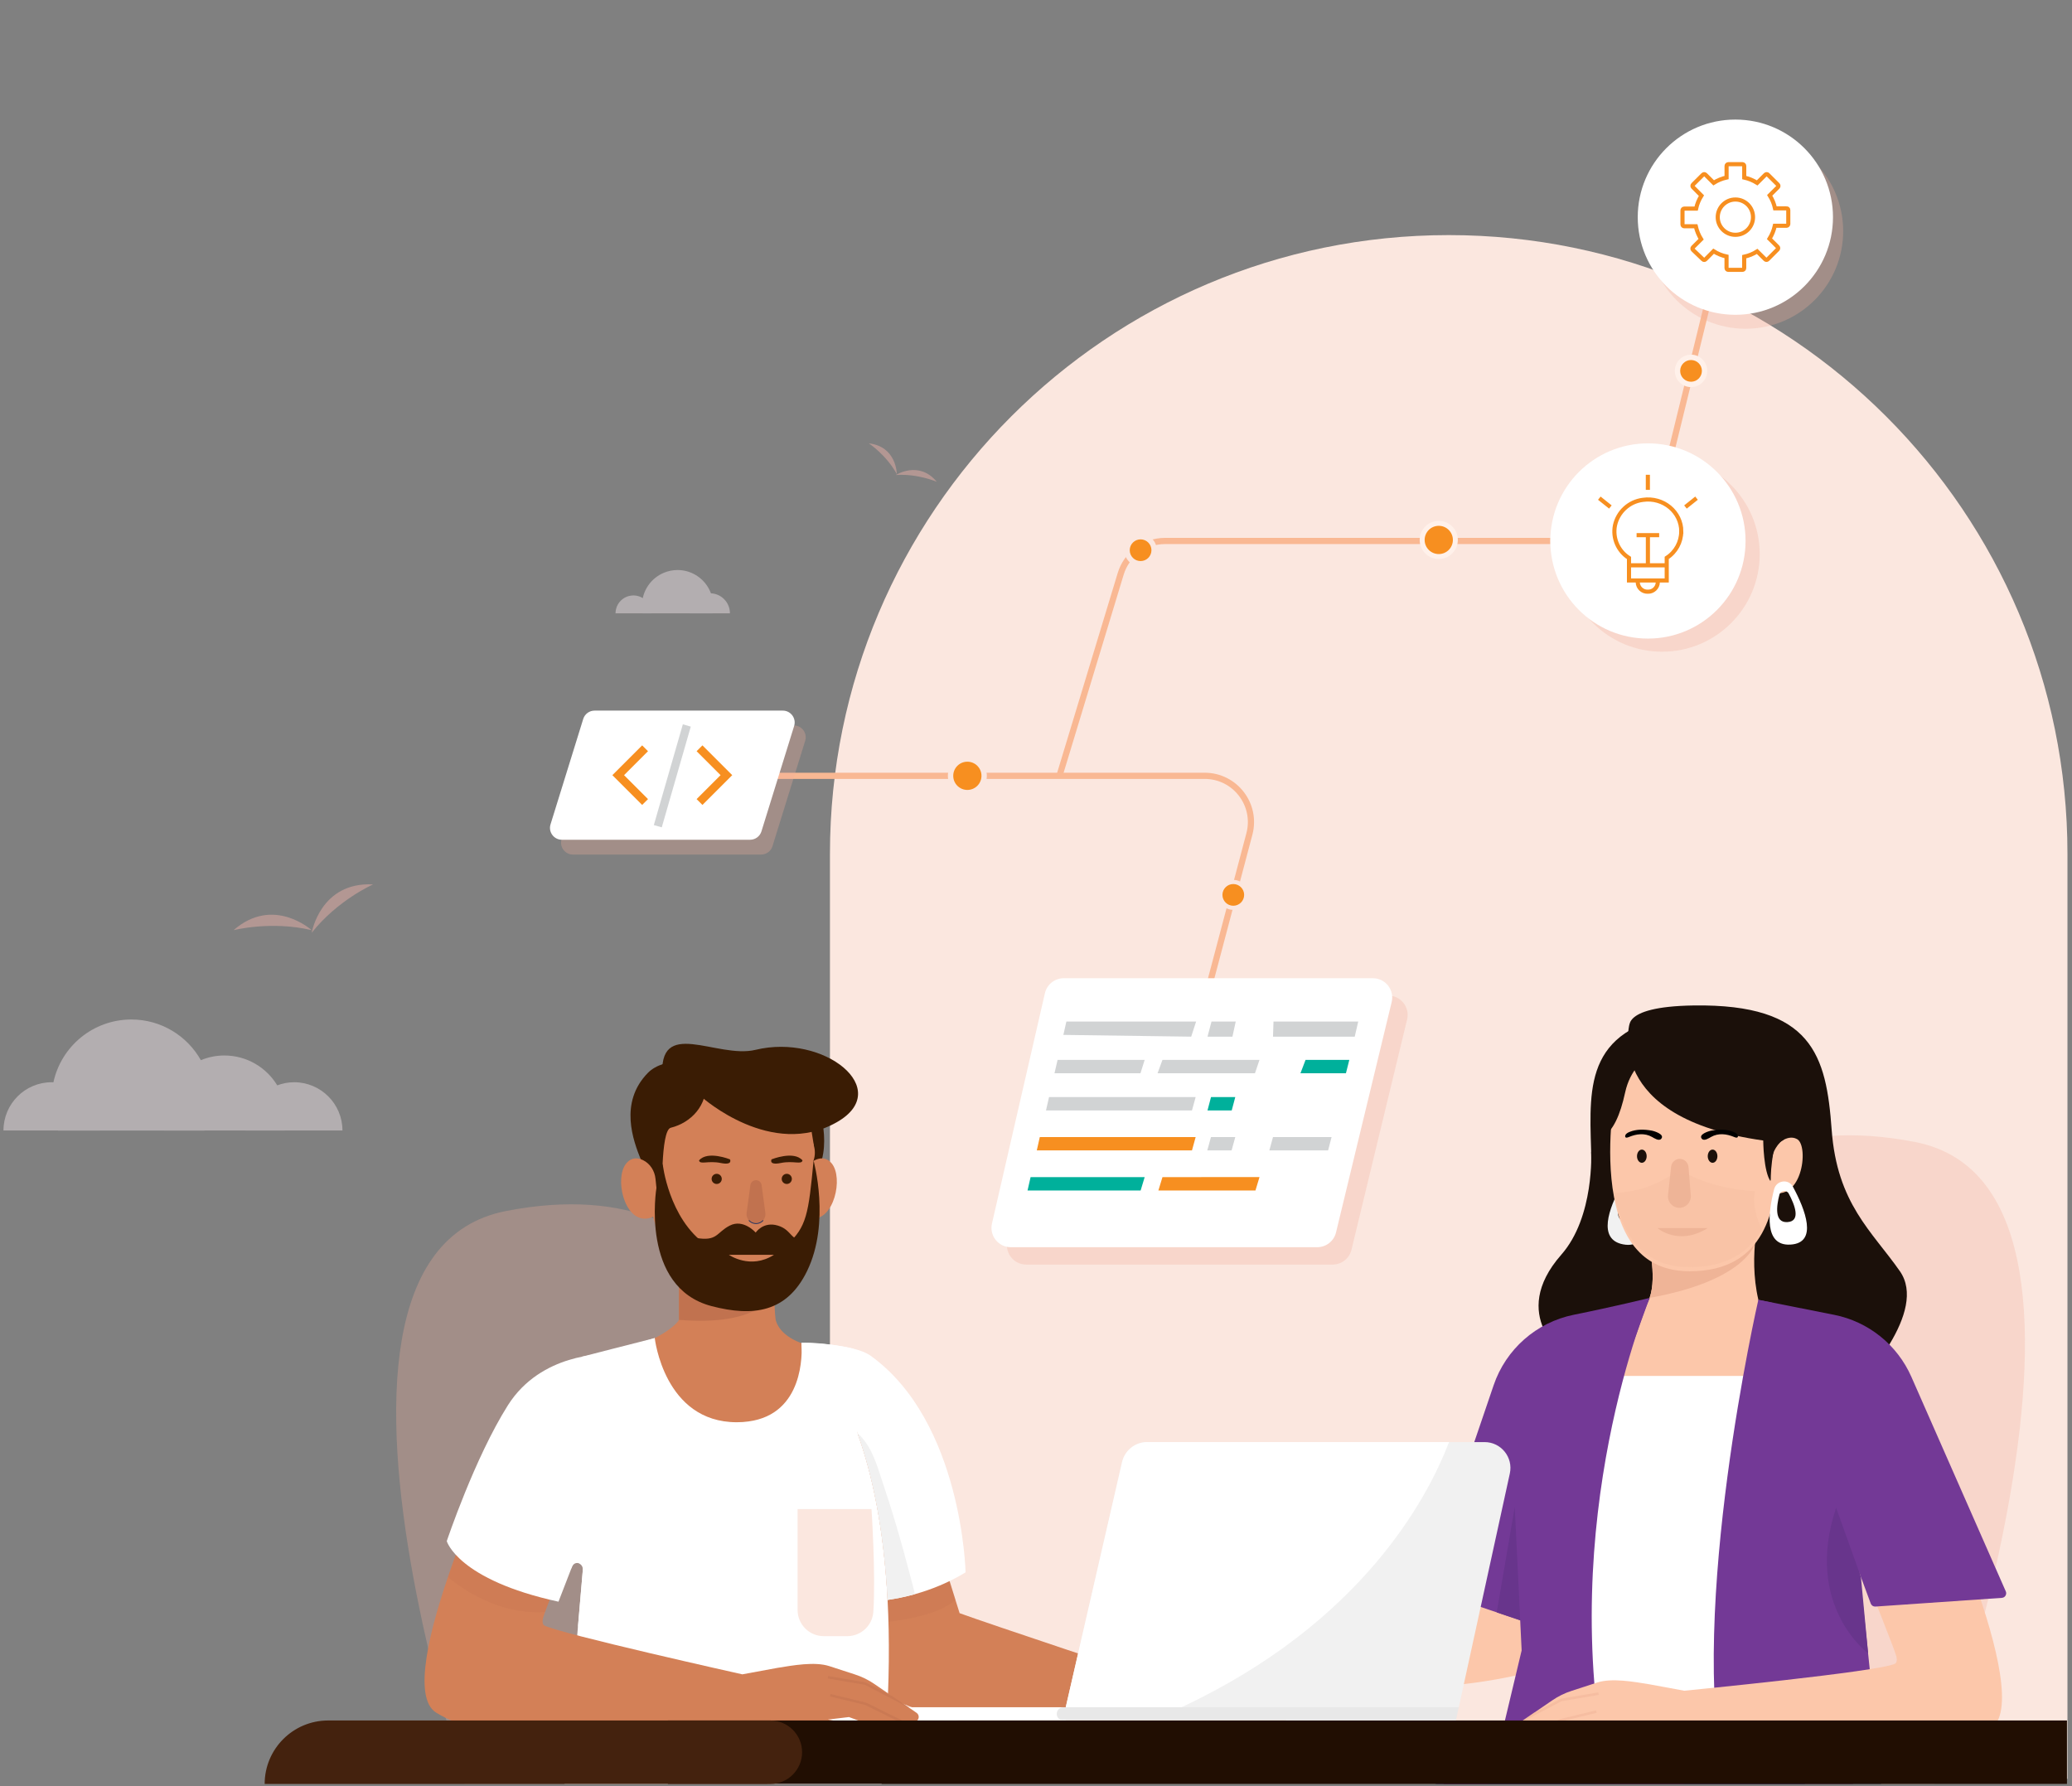 <?xml version="1.0" encoding="UTF-8"?><svg id="Layer_2" xmlns="http://www.w3.org/2000/svg" xmlns:xlink="http://www.w3.org/1999/xlink" viewBox="0 0 502 432.8"><rect x="0" y="0" width="502" height="432.8" fill="#808080" stroke="none"/><defs><style>.cls-1,.cls-2,.cls-3,.cls-4,.cls-5,.cls-6,.cls-7{fill:none;}.cls-2{stroke-width:.39px;}.cls-2,.cls-3,.cls-4,.cls-5,.cls-6,.cls-7{stroke-miterlimit:10;}.cls-2,.cls-4{stroke:#1a3063;}.cls-3{stroke:#f9b893;stroke-width:1.5px;}.cls-4{stroke-width:.19px;}.cls-8{clip-path:url(#clippath);}.cls-9{fill:#00b09b;}.cls-10{fill:#680b3d;}.cls-11{fill:#68358c;}.cls-12{fill:#f78f20;}.cls-13{fill:#fff;}.cls-14{fill:#fff3f7;}.cls-15{fill:#fff1ea;}.cls-16{fill:#e8e8e8;}.cls-17{fill:#f1f1f1;}.cls-18{fill:#ffb9b0;}.cls-19{fill:#fcc7aa;}.cls-20{fill:#fbe7df;}.cls-21,.cls-22{fill:#efb497;}.cls-23{fill:#ff7b56;}.cls-24,.cls-25{fill:#c1724f;}.cls-26{fill:#d38057;}.cls-27{fill:#d1d3d4;}.cls-28{fill:#1f3049;}.cls-29{fill:#210e02;}.cls-30{fill:#1d1860;}.cls-31{fill:#44220e;}.cls-32{fill:#1b100a;}.cls-33{fill:#293e60;}.cls-34{fill:#3a1c04;}.cls-35{fill:#733996;}.cls-36{clip-path:url(#clippath-1);}.cls-25,.cls-22{opacity:.2;}.cls-5{stroke:#d1d3d4;}.cls-5,.cls-6{stroke-width:2px;}.cls-6,.cls-7{stroke:#f78f20;}.cls-37{opacity:.4;}.cls-38{opacity:.5;}.cls-39{fill:#f2ae9c;opacity:.3;}</style><clipPath id="clippath"><rect class="cls-1" width="502" height="432.8"/></clipPath><clipPath id="clippath-1"><rect class="cls-1" x="52.43" y="205.9" width="449.57" height="226.32"/></clipPath></defs><g id="Layer_1-2"><g class="cls-8"><g><g><path class="cls-20" d="M350.99,56.96h0c82.74,0,149.91,67.17,149.91,149.91v224.11H201.08V206.87c0-82.74,67.17-149.91,149.91-149.91Z"/><g class="cls-37"><g><path class="cls-14" d="M51.12,266.3c0,2.7-.55,5.28-1.57,7.62H14.09c-1.02-2.33-1.57-4.91-1.57-7.62,0-1.4,.14-2.76,.42-4.06,1.87-8.71,9.61-15.23,18.89-15.23,7.23,0,13.53,3.98,16.84,9.86,1.57,2.79,2.46,6.01,2.46,9.44Z"/><path class="cls-14" d="M24.21,273.91H.84c0-6.47,5.23-11.7,11.68-11.7,.14,0,.28,0,.42,.02,6.27,.21,11.27,5.35,11.27,11.68Z"/><path class="cls-14" d="M69.3,270.66c0,1.11-.12,2.21-.35,3.25h-29.17c-.23-1.04-.35-2.14-.35-3.25,0-6.24,3.82-11.57,9.24-13.8,1.75-.72,3.67-1.13,5.69-1.13,5.44,0,10.21,2.92,12.81,7.24,1.36,2.24,2.14,4.88,2.14,7.69Z"/><path class="cls-14" d="M82.96,273.91h-23.39c0-5.02,3.16-9.29,7.6-10.94,1.27-.49,2.65-.76,4.1-.76,6.45,0,11.7,5.23,11.7,11.7Z"/></g><g><path class="cls-14" d="M157.78,148.6h-8.65c0-2.39,1.94-4.33,4.32-4.33,.05,0,.1,0,.16,0,2.32,.08,4.17,1.98,4.17,4.32Z"/><path class="cls-14" d="M172.76,146.72c0,.64-.07,1.27-.2,1.88h-16.82c-.13-.6-.2-1.23-.2-1.88,0-3.6,2.2-6.67,5.33-7.96,1.01-.42,2.12-.65,3.28-.65,3.14,0,5.89,1.68,7.39,4.18,.78,1.29,1.23,2.81,1.23,4.43Z"/><path class="cls-14" d="M176.85,148.6h-9.7c0-2.08,1.31-3.86,3.15-4.54,.53-.21,1.1-.32,1.7-.32,2.68,0,4.85,2.17,4.85,4.85Z"/></g></g><g class="cls-37"><path class="cls-18" d="M75.52,225.37s-9.3-8.43-18.93,0c0,0,9.1-2.34,18.93,0Z"/><path class="cls-18" d="M75.52,226s2.09-12.38,14.87-11.72c0,0-8.6,3.79-14.87,11.72Z"/></g><g class="cls-37"><path class="cls-18" d="M217.28,114.86s-.02-6.68-6.78-7.44c0,0,4.18,2.74,6.78,7.44Z"/><path class="cls-18" d="M217.03,115.09s5.62-3.61,9.93,1.65c0,0-4.57-2.02-9.93-1.65Z"/></g></g><g class="cls-36"><g><g><g><path class="cls-39" d="M463.98,445.43s59.9-157.1,0-168.74c-59.9-11.63-70.99,42.33-75.89,65.09s4.26,102.13,4.26,102.13l71.63,1.52Z"/><path class="cls-10" d="M354.04,489.82s54.24,14.61,99.35-13.69c48.5-30.43-37.98-75.35-95.14-50.01l-44.01,31.42,39.8,32.28Z"/></g><path class="cls-30" d="M439.59,429.71h-54.44l-23.84,1.04s-33.89-1.78-52.1,28.93l-45.37,108.71c-2.85,6.83,2.17,14.36,9.57,14.36h33.86c4.27,0,8.1-2.62,9.66-6.59l40.98-104.86,36.18,6.39,45.51-47.97Z"/><g><path class="cls-19" d="M312.64,408.52c42.76,2.9,64.65-3.55,76.68-11.08,4.9-3.06,14.12-81.24,14.12-81.24,0,0-13.41-3.87-18.78,8.95-2.21,5.28-6.05,16.69-9.82,28.31-1.6,4.94-3.19,9.93-4.64,14.49-1.47,4.65-.86,13.49-1.89,16.78-10.27-.83-48.66,14.23-48.66,14.23l-7.01,9.56Z"/><g><path class="cls-19" d="M279.41,414.52l.56-.68h.01l3.47-3.74h.01l3.57-3.84c1.17-1.26,2.53-2.36,4.05-3.25l5.59-3.32c1.6-.95,3.54-1.42,5.55-1.69,3.34-.45,6.73-.37,10.07,.05l7.35,.91,3.65,8.42-10.66,6.45c-.93,.61-11.53,4.9-13.94,4.81h0c-1.06-.3-1.36-1.65-.54-2.37l3.78-3.31c.47-.41,.13-1.19-.49-1.12l-6.57,.72-6.98,4.52c-1,.64-2.33,.74-3.42,.23l-1.5-.69-.62-.29h-.01l-.57,.49c-.45,.3-1.17,.1-1.64-.18l-.42-.24c-.71-.4-.86-1.3-.31-1.88Z"/><g class="cls-38"><polygon class="cls-21" points="282.36 416.32 290 410.15 297.91 406.23 298.21 406.75 290.36 410.64 282.98 416.61 282.36 416.32"/><polygon class="cls-21" points="279.99 413.83 283.46 410.1 283.47 410.09 288.99 405.43 297.47 401.93 297.73 402.48 289.3 405.95 279.99 413.83"/></g></g></g><g><path class="cls-32" d="M385.5,279.02s.85,15.78-7.22,24.96c-13.04,14.84,1.12,24.71,1.12,24.71,0,0,7.39,8.58,3.48,19.98,0,0,13.28-6.58,7.22-20.59-5.68-13.15-1.89-21.04-1.89-21.04v-17.93l-2.72-10.09Z"/><path class="cls-32" d="M394.97,249.56s-3.27-5.68,15.4-5.95c28.75-.41,32.1,12.13,33.4,30.09,1.3,17.96,9.78,24.61,16.54,34.31,6.76,9.7-8.67,26.5-13.7,31.67-5.03,5.17-71.74-14.44-71.74-14.44,0,0,9.07-18.98,10.47-34.84,1.41-15.86-4.26-32.79,9.63-40.84Z"/><path class="cls-19" d="M413.39,339.68c-27.65-.15-37.58-11.17-34.6-16.23,2.97-5.06,13.86-.88,19.23-6.25,.73-.73,1.27-1.67,1.64-2.73,1.9-5.38-.31-14.09-1.25-17.31-.23-.79-.38-1.25-.38-1.25l29.01-4.69s-1.35,4.22-1.86,10.14c0,0,0,.01,0,.02h0c-.38,4.55-.26,10.1,1.36,15.52,1.78,5.96,12.8,1.34,19.75,5.81,6.95,4.47-5.25,17.12-32.89,16.97Z"/><path class="cls-21" d="M425.18,301.35s0,0,0,.02h0c-.16,.58-2.93,9.02-25.52,13.09,1.9-5.38-.31-14.09-1.25-17.31l26.77,4.2h0Z"/><path class="cls-17" d="M397.21,288.03c-.56-2.17-3.49-2.49-4.56-.52-2.77,5.16-5.69,12.8,.6,13.98,6.73,1.27,5.52-7.48,3.96-13.46Zm-3.37,8c-3.1-.58-1.66-4.36-.29-6.89,.52-.98,1.97-.82,2.25,.25,.77,2.95,1.36,7.27-1.96,6.64Z"/><path class="cls-19" d="M426.86,298.85c-3.04,5.42-8.35,9.16-17.49,9.16-4.93,0-8.63-1.47-11.38-3.86-3.84-3.35-5.91-8.57-6.95-14.12-2.18-11.63,.18-24.66,.18-24.66,0,0-1.72-12.63,18.15-8.64,19.92,4,20.91,7.51,20.91,7.51,0,8.39,2.28,24.45-3.42,34.61Z"/><path class="cls-32" d="M394.8,248.12s-6.53,22.73,32.39,28.21c0,0,.05,7.62,1.83,9.96,0,0-.27-8.63,3.27-14.21,2.07-3.25,5.49-25.72-37.49-23.96Z"/><path class="cls-32" d="M388.15,275.63s-7.79-17.55,10.26-18.9c0,0-3.47,2.41-4.67,7.94-1.2,5.53-2.89,9.3-5.59,10.96Z"/><path class="cls-19" d="M430.1,277.79s2.72-3.18,5.25-1.82c3.11,1.55,1.23,16.79-7.51,12.32l1.87-3.69c-.39-2.33-.19-4.66,.39-6.8"/><path class="cls-13" d="M434.4,287.53c-1.06-1.97-3.98-1.59-4.56,.58-1.47,5.67-2.48,13.79,3.91,13.44,6.84-.37,3.58-8.57,.64-14.02Zm-1.37,8.57c-3.15,.18-2.65-3.84-1.92-6.63,.27-1.08,1.72-1.26,2.25-.29,1.45,2.69,3.05,6.73-.32,6.92Z"/><path class="cls-32" d="M432.15,276.16c-.27,.15-.53,.32-.76,.49-1.97,2.07-2.04,3.9-2.04,3.9l-.88-3.38,2.73-3.47,.95,2.46Z"/><ellipse class="cls-32" cx="414.92" cy="280.13" rx="1.17" ry="1.6"/><ellipse class="cls-32" cx="397.78" cy="280.13" rx="1.17" ry="1.6"/><path d="M412.35,275.94c.55,.59,1.72-.2,2.18-.46,1.81-1.03,3.8-.76,5.65,.01,.16,.06,.31,.13,.48,.14,.4,.03,.47-.26,.35-.58-.15-.4-.64-.65-1.01-.8-1.69-.7-3.58-.64-5.35-.32-.68,.12-3.29,.93-2.3,2.01Z"/><path d="M402.45,275.94c-.55,.59-1.72-.2-2.18-.46-1.81-1.03-3.8-.76-5.65,.01-.16,.06-.31,.13-.48,.14-.4,.03-.47-.26-.35-.58,.15-.4,.64-.65,1.01-.8,1.69-.7,3.58-.64,5.35-.32,.68,.12,3.29,.93,2.3,2.01Z"/><path class="cls-21" d="M406.97,280.79h0c1.11,0,2.03,.85,2.12,1.96l.55,6.9c.13,1.61-1.15,2.99-2.76,2.99h0c-1.65,0-2.93-1.43-2.75-3.07l.74-6.89c.12-1.08,1.03-1.9,2.11-1.9Z"/><path class="cls-21" d="M401.56,297.54s5.06,4.46,12.2,0"/></g><polygon class="cls-13" points="378.28 333.37 439.59 333.37 439.59 430.75 366.81 430.75 378.28 333.37"/><path class="cls-35" d="M399.66,314.47s-8.54,2.1-18.37,4.08c-9.05,1.83-16.45,8.34-19.42,17.09l-16.32,47.92c-.23,.66,.13,1.38,.79,1.6l24.55,8.28,28.76-78.98Z"/><path class="cls-33" d="M455.75,429.71v12.22c0,19.83-16.08,35.9-35.9,35.9h-4.28c-8.07,0-14.94,5.87-16.19,13.84l-16.28,103.76c-.8,5.1-5.23,8.83-10.39,8.76l-35.8-.49c-6.34-.09-11.11-5.79-10.09-12.04l17.4-106.64c3.88-23.78,21.69-42.9,45.14-48.44l29.07-6.88h37.31Z"/><path class="cls-35" d="M399.66,314.47s-22.91,53.9-10.16,116.28h-28.2l7.36-30.87-1.85-38.58,32.85-46.83Z"/><path class="cls-35" d="M426.01,314.92s-17.27,75.42-8.15,116.64l37.89-.82-6.21-59.39-20.18-55.71"/><g><path class="cls-19" d="M465.84,352.88s27.96,58.81,16.4,66.03c-12.03,7.52-37.75,9.21-80.7,3.22l6.51-12.49s47.59-4.62,51.12-6.57c0,0,.68-.35,.22-1.96-.46-1.61-5.79-14.99-5.79-14.99l-8.75-20.81,20.99-12.42Z"/><g><path class="cls-19" d="M397.89,424.04l13.23-2.71-3.06-11.69-8.47-1.56c-3.75-.61-9.06-1.58-12.61-.43l-6.21,2.02c-1.68,.54-3.26,1.32-4.69,2.3l-4.37,2.99h-.02l-4.24,2.91h-.02l-1.56,1.08c-.67,.45-.73,1.37-.14,1.93l.36,.33c.39,.38,.97,.49,1.48,.29l1.6-.63h0l.53,.44,1.3,1.03c.95,.76,2.26,.96,3.38,.55l7.84-2.9,5.11,.61-7.02,1.23-3.72,1.38s-.14,1.94,3.91,1.94c5.42,0,17.37-1.11,17.37-1.11Z"/><g class="cls-38"><polygon class="cls-21" points="369.18 420.88 378.04 416.5 386.66 414.4 386.83 414.99 378.28 417.06 369.71 421.31 369.18 420.88"/><polygon class="cls-21" points="367.44 417.87 371.69 414.96 371.7 414.95 378.16 411.58 387.23 410.05 387.35 410.65 378.34 412.17 367.44 417.87"/></g></g></g><path class="cls-35" d="M426.01,314.92l18.35,3.64c8.32,1.65,15.3,7.26,18.72,15.02l22.88,51.99c.31,.71-.17,1.52-.95,1.57l-30.64,2.11c-.5,.03-.95-.26-1.13-.73l-27.24-73.61Z"/><polygon class="cls-11" points="368.31 392.58 366.99 365.12 362.62 390.66 368.31 392.58"/><path class="cls-11" d="M452.6,400.58s-15.69-11.55-7.75-35.28l6.01,16.76,1.74,18.52Z"/><path class="cls-33" d="M389.5,430.75l-27.44-3.17s-11.84,22.8,27.44,3.17Z"/><path class="cls-22" d="M425.18,288.62c-.71,3.36,.53,6.88,1.68,9.23-3.04,5.42-8.35,9.16-17.49,9.16-4.93,0-8.63-1.47-11.38-3.86-3.84-3.35-5.91-8.57-6.95-14.12,0,0,6.62,.1,12.67-3.62,1.93-1.19,4.33-1.34,6.37-.36,2.91,1.4,7.84,3.11,15.1,3.57"/></g><g><path class="cls-39" d="M122.6,462.15s-59.9-157.1,0-168.74c59.9-11.63,70.99,42.33,75.89,65.09,4.9,22.75-4.26,102.13-4.26,102.13l-71.63,1.52Z"/><path class="cls-26" d="M199.62,326.65v44.32l-40.08,7.57-21.38-9.61s-5.85-26.89-5.85-27.15c2.08-5.68,7.27-9.66,13.29-10.31,15.73-1.67,18.52-7.38,18.91-10.15,.13-.93,0-1.53,0-1.53h23.43s.45,3.06,5.05,5.15c1.63,.75,3.78,1.37,6.63,1.71Z"/><path class="cls-26" d="M152.13,353.6l-30.06-4.69,1.06-2.88c.03-.09,5.97-13.04,18.05-15.89,20.57-4.86,23.33-10.35,23.33-10.35h7.07"/><path class="cls-26" d="M286.24,419.28c-42.76,2.9-64.65-3.55-76.68-11.08-4.9-3.06-14.12-81.24-14.12-81.24,0,0,13.41-3.87,18.78,8.95,2.21,5.28,6.05,16.69,9.82,28.31,1.6,4.94,3.19,9.93,4.64,14.49,1.47,4.65,2.78,8.85,3.81,12.14,6.9,2.54,47.24,15.94,47.24,15.94l6.51,12.49Z"/><rect class="cls-13" x="210.51" y="413.64" width="47.7" height="3.21"/><path class="cls-28" d="M197.19,432.22s59.18,8.64,65.9,29.92c12.65,40.06-12.59,147.42-12.59,147.42h-27.18l-.75-119.02-25.39-58.33Z"/><path class="cls-25" d="M205.68,386.85l1.24,6.66s18.38-.13,24.56-5.92l-1.94-6.38s-9.88,4.61-23.86,5.64Z"/><path class="cls-13" d="M214.68,419.45c-.57,8.49-1.52,17.69-2.94,27.69-1.27,1.11-2.94,2.33-5.07,3.5-4.41,2.42-10.84,4.64-19.92,5.21-3.63,.22-9.44-.19-15.53-.84-6.68-.71-22.68-3.42-30.88-4.86-2.86-.5-4.85-3.09-4.6-5.97l6.29-73.52c17.42-.33,4.48-42.55,4.48-42.55,7.87-2.63,12.12-3.92,12.12-3.92,0,0,2.26,20.4,19.87,20.4,1,0,1.94-.06,2.83-.19,13.51-1.8,13-16.69,12.86-18.81l-.02-.25s5.54-.25,12.58,1.47c.2,.21,.33,.5,.35,.81,.19,2.56,.66,9.96,.67,19.63,0,7.11-.25,15.46-1.05,24.02-.64,6.92-.4,12.27,.33,16.92,1.66,10.63,5.82,17.61,7.63,31.26Z"/><path class="cls-13" d="M214.68,419.45c-.57,8.49-1.52,17.69-2.94,27.69-1.27,1.11-2.94,2.33-5.07,3.5l-23.52,3.54,13.24-104.78-2.22-23.8-.02-.25s7.53,5.08,13.61,21.91c3.4,9.4,6.35,22.47,7.28,40.38,.49,9.26,.43,19.81-.38,31.81Z"/><g><path class="cls-34" d="M198.33,268.34s4.31,11.59-2.47,18.52l-2.73-17.17,5.2-1.35Z"/><path class="cls-26" d="M189.39,325.35h-24.88v-25.12l23.43,8.13c0,.09,0,.17-.03,.26v.08c-.11,1.19-.18,2.31-.22,3.35,0,.12,0,.24,0,.35v.02c-.12,3.08,0,5.5,.23,7.37,.41,3.4,1.17,4.99,1.4,5.43,.05,.09,.08,.13,.08,.13Z"/><path class="cls-24" d="M187.76,312.06s-.02,.12-.08,.34v.02c-.5,1.72-3.77,8.92-23.17,7.37v-10.91l23.18,3.17h.07Z"/><polygon class="cls-26" points="197.19 277.6 157.28 277.6 157.28 262.42 194.42 260.56 197.19 277.6"/><path class="cls-26" d="M194.42,285.58c.2-1.9,1.29-3.65,3.01-4.49,1.28-.62,2.8-.76,4.09,.81,2.86,3.49,.54,13.88-4.92,13.35-2.94-.29-2.91-2.58-2.91-2.58l.73-7.09Z"/><path class="cls-26" d="M193.13,264.99l4,12.42c.4,1.23,.39,2.56-.03,3.79l-1.22,3.61c-.08,.25-.12,.52-.1,.78l.51,7.91c.38,5.98-2.61,11.67-7.75,14.75l-1.94,1.16c-1.71,1.02-3.71,1.42-5.68,1.13l-6.42-.95c-9.49-1.4-16.6-9.44-16.83-19.04l-.4-16.57,35.85-8.99Z"/><path class="cls-34" d="M156.98,259.93c-7.08,7.22-3.53,16.49-1.7,21.07,1.83,4.57,5.17,9.3,5.17,9.3,0,0-.47-16.43,2.06-17.06,4.93-1.23,8.95-5.41,8.54-11.27-.4-5.85-10.22-5.97-14.07-2.04Z"/><path class="cls-34" d="M170.11,265.88s16.81,15.03,32.64,6.01c13.92-7.93-3.07-21.56-19.7-17.53-9.39,2.27-23.83-8.19-22.52,6.8,0,0,2.19,5.54,9.59,4.72Z"/><g><path class="cls-24" d="M183.16,296.47h0c-1.39,0-2.46-1.22-2.27-2.6l.91-6.74c.09-.68,.67-1.19,1.36-1.19h0c.69,0,1.27,.51,1.36,1.19l.91,6.74c.19,1.37-.88,2.6-2.27,2.6Z"/><path class="cls-4" d="M181.44,295.68c.42,.48,1.03,.78,1.73,.78h0c.69,0,1.31-.31,1.73-.78"/></g><path class="cls-2" d="M178.23,300.51c1.18,1.34,2.9,2.21,4.86,2.21h0c1.95,0,3.68-.86,4.86-2.21"/><g><circle class="cls-34" cx="190.62" cy="285.63" r="1.23"/><path class="cls-34" d="M174.87,285.63c0,.68-.55,1.23-1.23,1.23-.68,0-1.23-.55-1.23-1.23s.55-1.23,1.23-1.23,1.23,.55,1.23,1.23Z"/><path class="cls-34" d="M169.37,281.14c2.1-2.43,7.49-.24,7.49-.24,0,0,.78,1.49-2.23,.88-3.14-.64-5.06,.5-5.27-.64Z"/><path class="cls-34" d="M194.42,281.14c-2.1-2.43-7.49-.24-7.49-.24,0,0-.78,1.49,2.23,.88,3.14-.64,5.06,.5,5.27-.64Z"/></g><path class="cls-26" d="M158.81,285.58c-.2-1.9-1.29-3.65-3.01-4.49-1.28-.62-2.8-.76-4.09,.81-2.86,3.49-.54,13.88,4.92,13.35,2.94-.29,2.91-2.58,2.91-2.58l-.73-7.09Z"/><path class="cls-34" d="M160.54,281.93s1.41,13.27,10.55,19.69c6.43,4.51,13.49,5.41,19.54,0,4.82-4.31,5.25-7.56,6.48-20.41,0,0,4.17,14.95-1.58,26.76-4.9,10.07-13.12,11.09-23.11,8.49-17.4-4.53-13.38-28.65-13.38-28.65l1.5-5.88Z"/><path class="cls-34" d="M195.45,300.7c-4.08,.07-3.45-2.69-7-3.76-3.55-1.07-5.36,1.7-5.36,1.7,0,0-2.97-3.4-6.28-1.7-3.31,1.7-2.95,3.92-8.3,2.97,0,0,4.03,9.81,14.59,9.61,10.6-.21,12.36-8.81,12.36-8.81Z"/><path class="cls-26" d="M176.59,304.02s5.22,3.68,10.93,0"/></g><g><path class="cls-26" d="M122.06,348.91s-27.96,58.81-16.4,66.03,37.75,9.21,80.7,3.22l-6.51-12.49s-44.48-9.91-48.01-11.86c0,0-.68-.35-.22-1.96s3.69-9.71,3.69-9.71l8.75-20.81-22-12.42Z"/><g><path class="cls-26" d="M190.02,420.07l-13.23-2.71,3.06-11.69,8.47-1.56c3.75-.61,9.06-1.58,12.61-.43l6.21,2.02c1.68,.54,3.26,1.32,4.69,2.3l4.37,2.99h.02l4.24,2.91h.02l1.56,1.08c.67,.45,.73,1.37,.14,1.93l-.36,.33c-.39,.38-.97,.49-1.48,.29l-1.6-.63h0l-.53,.44-1.3,1.03c-.95,.76-2.26,.96-3.38,.55l-7.84-2.9-5.11,.61,7.02,1.23,3.72,1.38s.14,1.94-3.91,1.94c-5.42,0-17.37-1.11-17.37-1.11Z"/><g class="cls-38"><polygon class="cls-24" points="218.73 416.92 209.86 412.53 201.24 410.44 201.08 411.02 209.62 413.09 218.19 417.34 218.73 416.92"/><polygon class="cls-24" points="220.46 413.9 216.22 410.99 216.2 410.98 209.74 407.62 200.67 406.08 200.55 406.68 209.56 408.21 220.46 413.9"/></g></g></g><g><path class="cls-26" d="M319.47,425.28l-.56-.68h-.01l-3.47-3.74h-.01l-3.57-3.84c-1.17-1.26-2.53-2.36-4.05-3.25l-5.59-3.32c-3.2-1.89-6.85-3.01-10.64-3.26l-11.83-.41-4.15,11.35,10.66,6.45c.93,.61,11.53,4.9,13.94,4.81h0c1.06-.3,1.36-1.65,.54-2.37l-3.78-3.31c-.47-.41-.13-1.19,.49-1.12l6.57,.72,6.98,4.52c1,.64,2.33,.74,3.42,.23l1.5-.69,.62-.29h.01l.57,.49c.45,.3,1.17,.1,1.64-.18l.42-.24c.71-.4,.86-1.3,.31-1.88Z"/><g class="cls-38"><polygon class="cls-23" points="316.52 427.09 308.89 420.92 300.97 416.99 300.68 417.51 308.53 421.4 315.9 427.38 316.52 427.09"/><polygon class="cls-23" points="318.9 424.59 315.43 420.87 315.41 420.86 309.89 416.19 301.41 412.7 301.15 413.24 309.58 416.72 318.9 424.59"/></g></g><path class="cls-25" d="M111.48,373.52l-2.95,8.57s10.41,9.46,23.54,8.45l1.99-5.43-22.57-11.59Z"/><path class="cls-13" d="M135.31,388.06l6.73-17.39-.47,5.69,13.44-11.05-4.53-32.39-3.96-4.8s-15.4-.4-23.46,12.35c-8.06,12.74-14.82,32.93-14.82,32.93,0,0,2.68,9.38,27.08,14.67Z"/><path class="cls-13" d="M140.96,328.72s13.23-3.41,17.68-4.52l-12.53,11.69-5.15-7.17Z"/><path class="cls-13" d="M233.93,380.97c-4.17,2.53-8.39,4.19-12.28,5.28-2.33,.65-4.56,1.09-6.59,1.39-.94-17.91-3.88-30.98-7.28-40.38-6.08-16.83-13.61-21.91-13.61-21.91,0,0,12.48,.04,16.81,3.16,22.18,16.01,22.96,52.46,22.96,52.46Z"/><path class="cls-13" d="M139,378.53s2.37-.08,2.2,1.96l-1.2,14,6.2-26.53-5.24-2.47-1.97,13.04Z"/><rect class="cls-29" x="161.82" y="416.85" width="338.96" height="15.38"/><path class="cls-17" d="M365.8,357l-12.37,56.65h-95.22l13.65-59.39c.65-2.84,3.18-4.86,6.1-4.86h81.72c4,0,6.97,3.69,6.12,7.6Z"/><path class="cls-16" d="M352.73,416.85h-95.1c-.89,0-1.6-.72-1.6-1.6h0c0-.89,.72-1.6,1.6-1.6h95.8l-.7,3.21Z"/><path class="cls-13" d="M351.07,349.4c-5.29,13.81-21.3,43.86-64.81,64.24h-28.06l13.65-59.39c.65-2.84,3.18-4.86,6.1-4.86h73.11Z"/><path class="cls-13" d="M138.43,380s.34-1.42,1.54-1.31l-.33-2.7-2.59,2.01,1.37,2.01Z"/><path class="cls-17" d="M221.65,386.25c-2.33,.65-4.56,1.09-6.59,1.39-.94-17.91-3.88-30.98-7.28-40.38,3.64,3.26,4.81,8.25,6.32,12.69,1.72,5.08,3.25,10.23,4.69,15.4,.19,.68,2.97,10.87,2.86,10.9Z"/><path class="cls-31" d="M79.5,416.85h107.14c4.24,0,7.69,3.45,7.69,7.69h0c0,4.24-3.45,7.69-7.69,7.69H64.12c0-8.49,6.89-15.38,15.38-15.38Z"/></g></g></g><path class="cls-20" d="M211.15,365.63h-17.91v24.45c0,3.5,2.84,6.34,6.34,6.34h5.69c3.33,0,6.1-2.58,6.32-5.9,.61-9.01-.44-24.88-.44-24.88Z"/><path class="cls-3" d="M184.57,187.97h107.29c7.36,0,12.73,6.97,10.84,14.09l-10.15,38.35"/><g><path class="cls-12" d="M234.37,192.05c-2.25,0-4.07-1.83-4.07-4.07s1.83-4.08,4.07-4.08,4.08,1.83,4.08,4.08-1.83,4.07-4.08,4.07Z"/><path class="cls-20" d="M234.37,184.55c1.89,0,3.42,1.53,3.42,3.42s-1.53,3.42-3.42,3.42-3.42-1.53-3.42-3.42,1.53-3.42,3.42-3.42m0-1.3c-2.61,0-4.72,2.12-4.72,4.72s2.12,4.72,4.72,4.72,4.72-2.12,4.72-4.72-2.12-4.72-4.72-4.72h0Z"/></g><g><path class="cls-12" d="M298.8,219.96c-1.73,0-3.13-1.41-3.13-3.13s1.41-3.13,3.13-3.13,3.13,1.41,3.13,3.13-1.41,3.13-3.13,3.13Z"/><path class="cls-20" d="M298.8,214.19c1.45,0,2.63,1.18,2.63,2.63s-1.18,2.63-2.63,2.63-2.63-1.18-2.63-2.63,1.18-2.63,2.63-2.63m0-1c-2,0-3.63,1.63-3.63,3.63s1.63,3.63,3.63,3.63,3.63-1.63,3.63-3.63-1.63-3.63-3.63-3.63h0Z"/></g><path class="cls-3" d="M256.73,187.81l14.79-48.78c1.43-4.73,5.79-7.96,10.74-7.96h93.36"/><g><path class="cls-12" d="M348.58,134.85c-2.22,0-4.02-1.8-4.02-4.02s1.8-4.02,4.02-4.02,4.02,1.8,4.02,4.02-1.8,4.02-4.02,4.02Z"/><path class="cls-15" d="M348.58,127.4c1.89,0,3.42,1.53,3.42,3.42s-1.53,3.42-3.42,3.42-3.42-1.53-3.42-3.42,1.53-3.42,3.42-3.42m0-1.2c-2.55,0-4.62,2.07-4.62,4.62s2.07,4.62,4.62,4.62,4.62-2.07,4.62-4.62-2.07-4.62-4.62-4.62h0Z"/></g><g><path class="cls-12" d="M276.34,136.6c-1.81,0-3.29-1.47-3.29-3.28s1.47-3.29,3.29-3.29,3.28,1.47,3.28,3.29-1.47,3.28-3.28,3.28Z"/><path class="cls-20" d="M276.34,130.68c1.45,0,2.63,1.18,2.63,2.63s-1.18,2.63-2.63,2.63-2.63-1.18-2.63-2.63,1.18-2.63,2.63-2.63m0-1.3c-2.17,0-3.93,1.76-3.93,3.93s1.76,3.93,3.93,3.93,3.93-1.76,3.93-3.93-1.76-3.93-3.93-3.93h0Z"/></g><g><path class="cls-39" d="M256.9,244.85l-12.83,55.81c-.67,2.93,1.55,5.73,4.56,5.73h74.25c2.16,0,4.04-1.48,4.55-3.58l13.48-55.81c.71-2.95-1.52-5.78-4.55-5.78h-74.9c-2.18,0-4.07,1.51-4.56,3.63Z"/><path class="cls-13" d="M253.16,240.64l-12.83,55.81c-.67,2.93,1.55,5.73,4.56,5.73h74.25c2.16,0,4.04-1.48,4.55-3.58l13.48-55.81c.71-2.95-1.52-5.78-4.55-5.78h-74.9c-2.18,0-4.07,1.51-4.56,3.63Z"/><g><polygon class="cls-27" points="289.79 247.51 288.6 251.17 257.63 250.74 258.36 247.51 289.79 247.51"/><polygon class="cls-27" points="298.59 251.18 292.55 251.18 293.52 247.51 299.39 247.51 298.59 251.18"/><polygon class="cls-27" points="277.33 256.79 276.31 260.04 255.48 260.04 256.23 256.79 277.33 256.79"/><polygon class="cls-27" points="304.05 260.04 280.45 260.04 281.64 256.79 305.15 256.79 304.05 260.04"/><polygon class="cls-9" points="277.33 285.2 276.35 288.44 248.95 288.44 249.69 285.2 277.33 285.2"/><polygon class="cls-12" points="304.17 288.44 280.65 288.44 281.64 285.2 305.15 285.19 304.17 288.44"/><polygon class="cls-9" points="326.91 256.79 326.09 260.04 315.07 260.04 316.31 256.79 326.91 256.79"/><polygon class="cls-27" points="329.07 247.51 328.32 250.74 328.22 251.18 308.42 251.18 308.54 247.51 329.07 247.51"/><polygon class="cls-27" points="289.68 265.81 288.79 269.04 253.42 269.04 254.16 265.81 289.68 265.81"/><polygon class="cls-9" points="298.42 269.04 292.55 269.04 293.4 265.81 299.28 265.81 298.42 269.04"/><polygon class="cls-12" points="289.68 275.5 288.79 278.73 251.19 278.73 251.92 275.5 289.68 275.5"/><polygon class="cls-27" points="322.61 275.5 321.77 278.73 307.53 278.73 308.42 275.5 322.61 275.5"/><polygon class="cls-27" points="298.39 278.73 292.5 278.73 293.39 275.5 299.28 275.5 298.39 278.73"/></g></g><line class="cls-3" x1="415.69" y1="65.4" x2="403.71" y2="114.32"/><circle class="cls-39" cx="402.69" cy="134.25" r="23.65"/><circle class="cls-13" cx="399.26" cy="131.07" r="23.65"/><g><path class="cls-12" d="M409.7,93.15c-1.81,0-3.28-1.47-3.28-3.29s1.47-3.28,3.28-3.28,3.28,1.47,3.28,3.28-1.47,3.29-3.28,3.29Z"/><path class="cls-15" d="M409.7,87.23c1.45,0,2.63,1.18,2.63,2.63s-1.18,2.63-2.63,2.63-2.63-1.18-2.63-2.63,1.18-2.63,2.63-2.63m0-1.3c-2.17,0-3.93,1.76-3.93,3.93s1.76,3.93,3.93,3.93,3.93-1.76,3.93-3.93-1.76-3.93-3.93-3.93h0Z"/></g><g><path class="cls-39" d="M195.08,179.49l-7.92,25.53c-.37,1.21-1.49,2.03-2.75,2.03h-45.6c-1.94,0-3.33-1.88-2.75-3.73l7.92-25.53c.37-1.21,1.49-2.03,2.75-2.03h45.6c1.94,0,3.33,1.88,2.75,3.73Z"/><path class="cls-13" d="M192.4,175.9l-7.92,25.53c-.37,1.21-1.49,2.03-2.75,2.03h-45.6c-1.94,0-3.33-1.88-2.75-3.73l7.92-25.53c.37-1.21,1.49-2.03,2.75-2.03h45.6c1.94,0,3.33,1.88,2.75,3.73Z"/><g><polyline class="cls-6" points="156.29 194.32 149.78 187.81 156.29 181.3"/><polyline class="cls-6" points="169.48 194.32 175.99 187.81 169.48 181.3"/></g><line class="cls-5" x1="166.4" y1="175.77" x2="159.37" y2="200.18"/></g><rect class="cls-1" x="38.43" width="431.32" height="431.32"/><g><line class="cls-7" x1="396.51" y1="129.66" x2="401.98" y2="129.66"/><line class="cls-7" x1="399.25" y1="129.66" x2="399.25" y2="136.97"/></g><g><path class="cls-7" d="M401.6,140.63c.03,.15,.05,.3,.05,.46-.04,1.3-1.13,2.32-2.43,2.27-1.3,.05-2.39-.97-2.43-2.27,0-.14,.01-.28,.04-.41"/><path class="cls-7" d="M407.34,128.76c0-4.67-4.3-8.38-9.32-7.65-3.34,.42-6.04,2.91-6.75,6.2-.6,3.08,.75,6.21,3.4,7.88v5.45h9.14v-5.47c2.19-1.4,3.51-3.82,3.52-6.41h0Zm-3.7,8.21h-8.79m4.39-21.94v3.65m-11.76,2.02l2.68,2.14m20.87-2.14l-2.68,2.14"/></g><g><circle class="cls-39" cx="422.91" cy="56" r="23.65"/><circle class="cls-13" cx="420.44" cy="52.62" r="23.65"/><g><path class="cls-7" d="M424.72,52.62c0,2.36-1.91,4.27-4.27,4.27s-4.28-1.91-4.28-4.27,1.92-4.28,4.28-4.28,4.27,1.91,4.27,4.28h0Z"/><path class="cls-7" d="M432.82,50.48h-2.77c-.24-1.11-.68-2.18-1.29-3.15l1.99-1.98c.17-.17,.17-.44,0-.61l-2.43-2.42c-.17-.17-.44-.17-.6,0l-1.99,1.99c-.97-.6-2.02-1.04-3.14-1.29v-2.8c0-.24-.19-.43-.43-.44h-3.42c-.24,0-.43,.2-.43,.44v2.79c-1.11,.25-2.17,.68-3.13,1.29l-1.99-1.98c-.17-.17-.44-.17-.6,0l-2.42,2.41c-.17,.17-.17,.44,0,.61l2.05,2.06c-.61,.96-1.05,2.03-1.29,3.14h-2.88c-.23,0-.42,.2-.42,.43v3.42c0,.24,.19,.43,.42,.43h2.8c.25,1.11,.69,2.18,1.29,3.14l-1.98,1.97c-.17,.17-.17,.44,0,.6l2.43,2.32c.16,.17,.44,.17,.6,0l1.97-1.99c.96,.61,2.02,1.05,3.14,1.29v2.81c0,.23,.19,.42,.43,.42h3.42c.24,0,.43-.19,.43-.42v-2.76c1.11-.24,2.18-.68,3.14-1.29l1.95,1.93c.17,.17,.44,.17,.6,0l2.42-2.42c.17-.17,.17-.44,0-.6l-1.98-1.97c.6-.97,1.04-2.03,1.29-3.15h2.82c.24,0,.43-.19,.44-.42v-3.39c0-.24-.2-.42-.44-.42h0Z"/></g></g></g></g></g></svg>